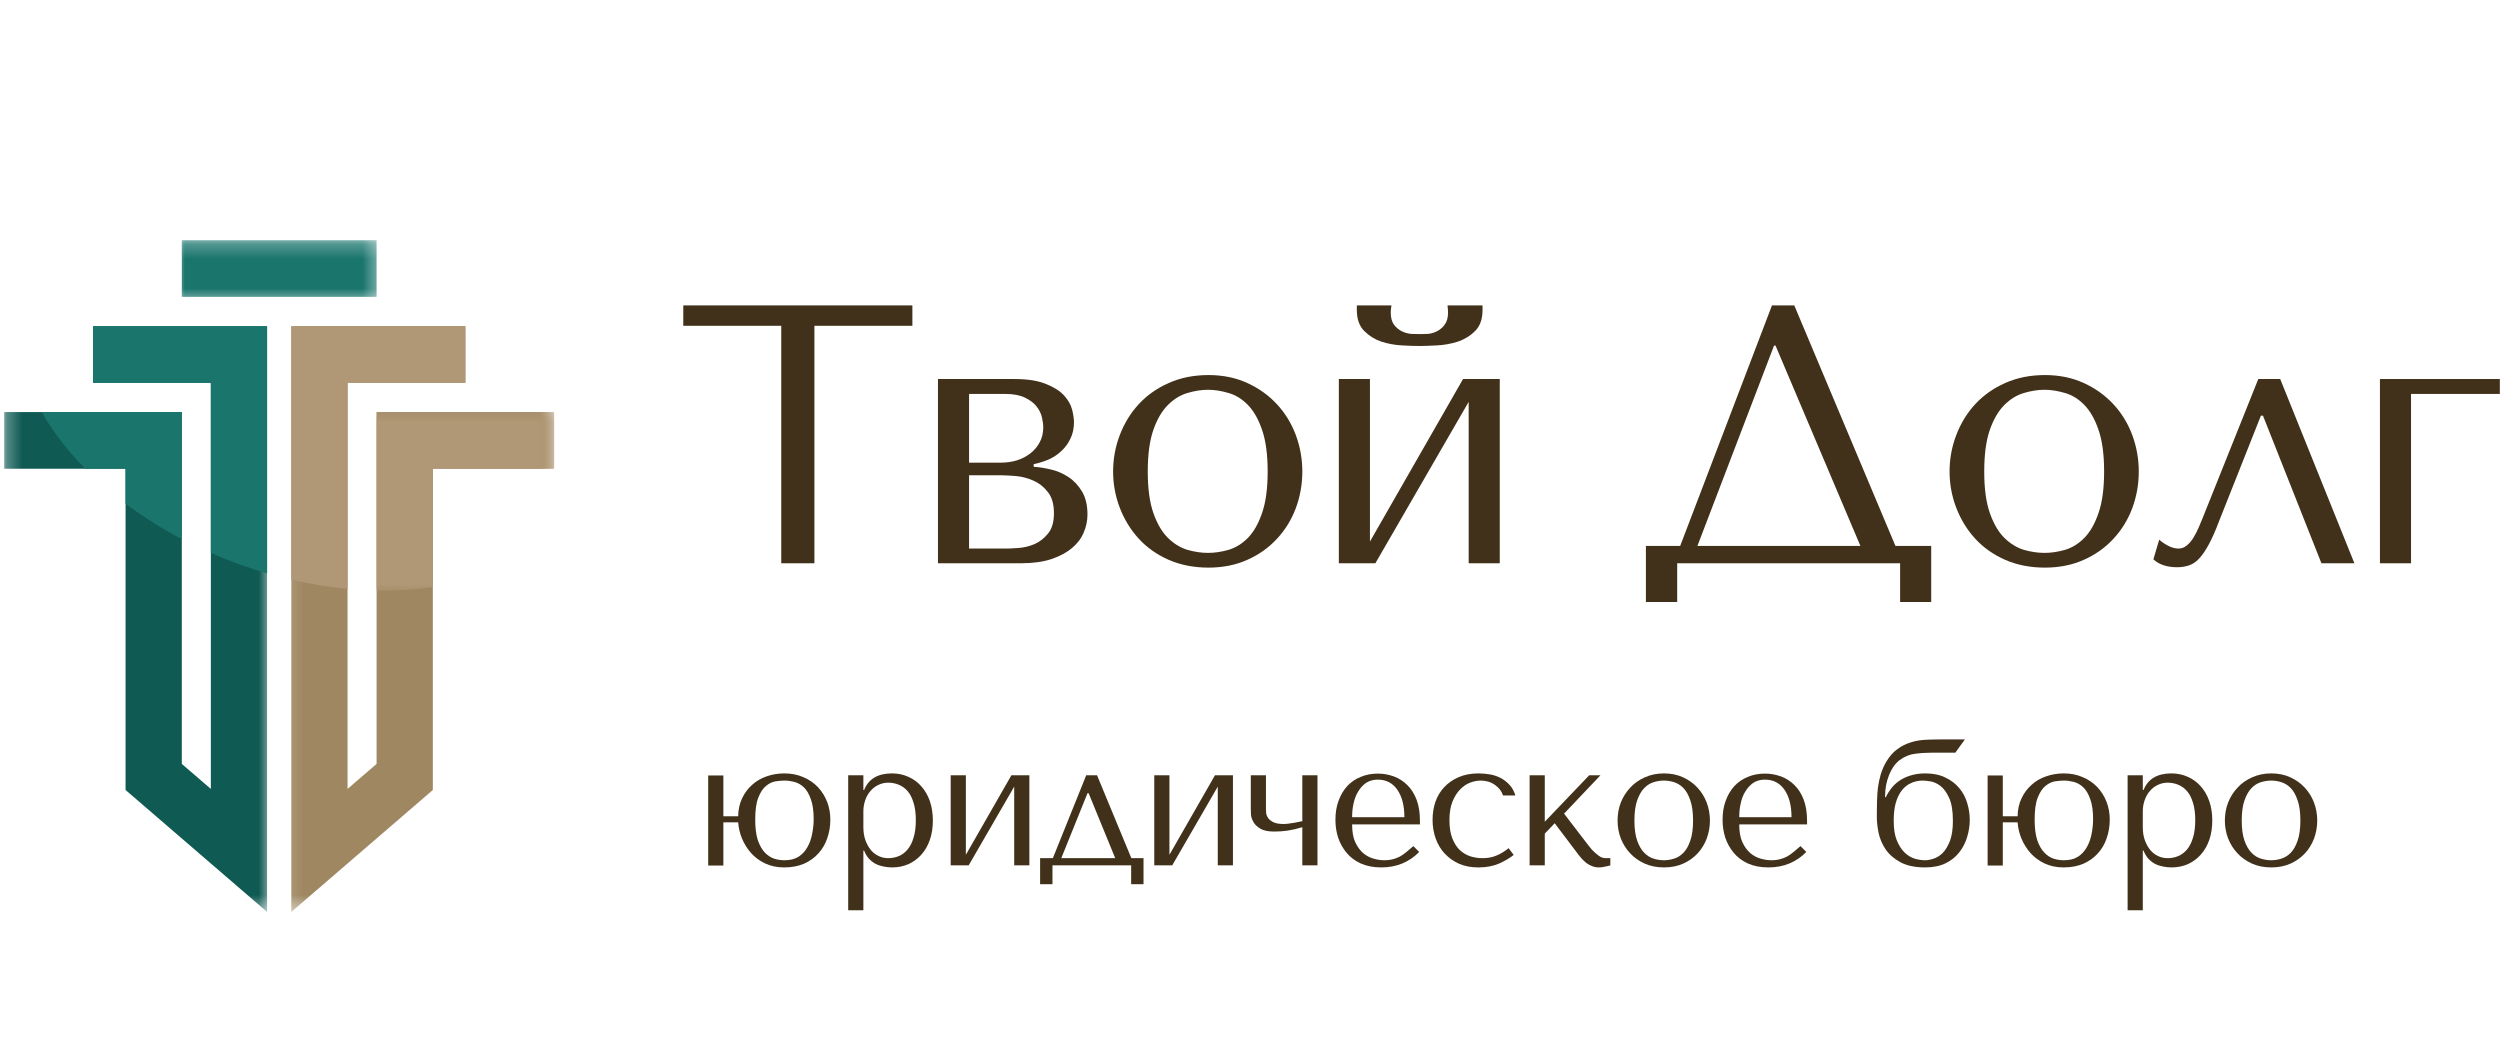 <svg width="169" height="71" viewBox="0 0 169 71" fill="none" xmlns="http://www.w3.org/2000/svg">
<mask id="mask0_148_16" style="mask-type:luminance" maskUnits="userSpaceOnUse" x="11" y="16" width="15" height="5">
<path d="M11.856 16.237H25.634V20.493H11.856V16.237Z" fill="white"/>
</mask>
<g mask="url(#mask0_148_16)">
<path d="M12.29 16.237H25.457V20.068H12.29V16.237Z" fill="#1A756D"/>
</g>
<mask id="mask1_148_16" style="mask-type:luminance" maskUnits="userSpaceOnUse" x="19" y="21" width="19" height="41">
<path d="M19.15 21.309H37.36V61.565H19.15V21.309Z" fill="white"/>
</mask>
<g mask="url(#mask1_148_16)">
<path d="M25.457 27.856V51.64L23.494 53.331V25.878H31.459V22.046H19.692V61.648L29.259 53.404V31.688H37.459V27.856H25.457Z" fill="#9E8761"/>
</g>
<mask id="mask2_148_16" style="mask-type:luminance" maskUnits="userSpaceOnUse" x="0" y="21" width="19" height="41">
<path d="M0.282 21.309H18.34V61.565H0.282V21.309Z" fill="white"/>
</mask>
<g mask="url(#mask2_148_16)">
<path d="M12.29 27.856V51.64L14.253 53.331V25.878H6.287V22.046H18.055V61.648L8.488 53.404V31.688H0.285V27.856H12.29Z" fill="#0F5A53"/>
</g>
<path d="M18.055 22.046H6.287V25.878H14.253V37.382C14.88 37.657 15.522 37.912 16.178 38.148C16.804 38.374 17.431 38.579 18.055 38.761V22.046Z" fill="#1A756D"/>
<path d="M5.762 31.688H8.488V34.055C9.646 34.919 10.919 35.723 12.29 36.441V27.856H2.818C3.568 29.174 4.559 30.466 5.762 31.688Z" fill="#1A756D"/>
<mask id="mask3_148_16" style="mask-type:luminance" maskUnits="userSpaceOnUse" x="24" y="27" width="14" height="14">
<path d="M24.823 27.843H37.36V40.094H24.823V27.843Z" fill="white"/>
</mask>
<g mask="url(#mask3_148_16)">
<path d="M25.457 39.919C26.777 39.944 28.049 39.864 29.259 39.683V31.688H37.458V27.856H25.457V39.919Z" fill="#B09775"/>
</g>
<path d="M23.494 25.878H31.459V22.046H19.692V39.185C20.977 39.482 22.25 39.689 23.494 39.807V25.878Z" fill="#B09775"/>
<path d="M55.054 38.077V22.023H61.677V20.645H46.19V22.023H52.813V38.077H55.054Z" fill="#41311A"/>
<path d="M63.407 25.622V38.077H68.992C69.802 38.077 70.492 37.985 71.069 37.796C71.642 37.602 72.11 37.35 72.474 37.043C72.835 36.737 73.098 36.389 73.259 35.997C73.427 35.608 73.513 35.203 73.513 34.785C73.513 34.156 73.389 33.636 73.145 33.228C72.898 32.813 72.591 32.484 72.221 32.245C71.847 31.999 71.452 31.83 71.031 31.735C70.606 31.633 70.223 31.575 69.878 31.556V31.377C70.207 31.31 70.537 31.208 70.866 31.071C71.195 30.927 71.487 30.736 71.74 30.497C71.999 30.261 72.208 29.98 72.36 29.654C72.519 29.332 72.601 28.962 72.601 28.544C72.601 28.308 72.557 28.021 72.474 27.689C72.389 27.358 72.208 27.038 71.93 26.732C71.651 26.426 71.24 26.168 70.701 25.954C70.169 25.734 69.46 25.622 68.574 25.622H63.407ZM65.509 37.082V32.13H67.688C67.947 32.13 68.276 32.149 68.675 32.181C69.081 32.216 69.473 32.319 69.853 32.488C70.233 32.65 70.556 32.906 70.828 33.253C71.107 33.595 71.246 34.076 71.246 34.695C71.246 35.292 71.11 35.751 70.841 36.074C70.578 36.399 70.271 36.635 69.916 36.788C69.562 36.935 69.207 37.018 68.853 37.043C68.498 37.069 68.238 37.082 68.08 37.082H65.509ZM65.509 31.275V26.63H67.953C68.511 26.63 68.957 26.716 69.296 26.885C69.631 27.048 69.891 27.243 70.068 27.472C70.252 27.702 70.375 27.951 70.435 28.212C70.492 28.468 70.524 28.694 70.524 28.889C70.524 29.272 70.442 29.61 70.284 29.897C70.132 30.187 69.919 30.439 69.65 30.65C69.388 30.854 69.084 31.014 68.739 31.122C68.4 31.224 68.042 31.275 67.662 31.275H65.509Z" fill="#41311A"/>
<path d="M88.037 31.875C88.037 32.743 87.888 33.572 87.593 34.364C87.296 35.148 86.871 35.837 86.314 36.431C85.763 37.027 85.099 37.5 84.314 37.847C83.535 38.195 82.661 38.371 81.692 38.371C80.704 38.371 79.808 38.195 79.007 37.847C78.203 37.49 77.529 37.015 76.981 36.418C76.43 35.815 76.006 35.123 75.702 34.338C75.398 33.547 75.246 32.727 75.246 31.875C75.246 31.017 75.398 30.191 75.702 29.399C76.006 28.608 76.43 27.916 76.981 27.319C77.529 26.726 78.203 26.247 79.007 25.89C79.808 25.533 80.704 25.354 81.692 25.354C82.661 25.354 83.535 25.533 84.314 25.89C85.099 26.247 85.763 26.726 86.314 27.319C86.871 27.916 87.296 28.608 87.593 29.399C87.888 30.191 88.037 31.017 88.037 31.875ZM85.694 31.875C85.694 30.72 85.567 29.779 85.314 29.055C85.067 28.334 84.747 27.772 84.352 27.37C83.962 26.971 83.528 26.703 83.047 26.566C82.566 26.423 82.104 26.349 81.667 26.349C81.217 26.349 80.755 26.423 80.274 26.566C79.799 26.703 79.362 26.971 78.957 27.37C78.552 27.772 78.222 28.334 77.969 29.055C77.716 29.779 77.589 30.72 77.589 31.875C77.589 33.023 77.716 33.962 77.969 34.682C78.222 35.407 78.552 35.968 78.957 36.367C79.362 36.759 79.799 37.027 80.274 37.171C80.755 37.308 81.217 37.375 81.667 37.375C82.104 37.375 82.566 37.308 83.047 37.171C83.528 37.027 83.962 36.759 84.352 36.367C84.747 35.968 85.067 35.407 85.314 34.682C85.567 33.962 85.694 33.023 85.694 31.875Z" fill="#41311A"/>
<path d="M92.608 36.609V25.622H90.506V38.077H92.975L99.282 27.166V38.077H101.384V25.622H98.902L92.608 36.609ZM95.964 23.389C96.258 23.389 96.648 23.376 97.129 23.35C97.617 23.325 98.091 23.242 98.547 23.095C99.003 22.942 99.396 22.7 99.725 22.368C100.054 22.036 100.219 21.564 100.219 20.951V20.645H97.851C97.857 20.731 97.867 20.811 97.876 20.887C97.883 20.964 97.889 21.041 97.889 21.117C97.889 21.468 97.813 21.742 97.661 21.947C97.515 22.144 97.344 22.291 97.142 22.393C96.939 22.495 96.727 22.556 96.509 22.572C96.296 22.581 96.116 22.585 95.964 22.585C95.818 22.585 95.635 22.581 95.407 22.572C95.185 22.556 94.97 22.495 94.761 22.393C94.558 22.291 94.381 22.144 94.229 21.947C94.084 21.742 94.014 21.468 94.014 21.117C94.014 21.041 94.017 20.964 94.027 20.887C94.033 20.811 94.046 20.731 94.064 20.645H91.722V20.951C91.722 21.564 91.886 22.036 92.216 22.368C92.545 22.7 92.931 22.942 93.381 23.095C93.837 23.242 94.299 23.325 94.774 23.35C95.255 23.376 95.651 23.389 95.964 23.389Z" fill="#41311A"/>
<path d="M121.293 20.645H119.786L113.581 36.903H111.263V40.693H113.378V38.077H128.447V40.693H130.549V36.903H128.131L121.293 20.645ZM125.763 36.903H114.746L119.925 23.363H120.026L125.763 36.903Z" fill="#41311A"/>
<path d="M144.581 31.875C144.581 32.743 144.432 33.572 144.138 34.364C143.84 35.148 143.416 35.837 142.859 36.431C142.308 37.027 141.643 37.5 140.858 37.847C140.079 38.195 139.205 38.371 138.237 38.371C137.249 38.371 136.353 38.195 135.552 37.847C134.748 37.49 134.074 37.015 133.526 36.418C132.975 35.815 132.551 35.123 132.247 34.338C131.943 33.547 131.791 32.727 131.791 31.875C131.791 31.017 131.943 30.191 132.247 29.399C132.551 28.608 132.975 27.916 133.526 27.319C134.074 26.726 134.748 26.247 135.552 25.89C136.353 25.533 137.249 25.354 138.237 25.354C139.205 25.354 140.079 25.533 140.858 25.89C141.643 26.247 142.308 26.726 142.859 27.319C143.416 27.916 143.84 28.608 144.138 29.399C144.432 30.191 144.581 31.017 144.581 31.875ZM142.238 31.875C142.238 30.72 142.112 29.779 141.858 29.055C141.611 28.334 141.292 27.772 140.896 27.37C140.507 26.971 140.073 26.703 139.592 26.566C139.11 26.423 138.648 26.349 138.211 26.349C137.762 26.349 137.3 26.423 136.818 26.566C136.343 26.703 135.907 26.971 135.501 27.37C135.096 27.772 134.767 28.334 134.514 29.055C134.26 29.779 134.134 30.72 134.134 31.875C134.134 33.023 134.26 33.962 134.514 34.682C134.767 35.407 135.096 35.968 135.501 36.367C135.907 36.759 136.343 37.027 136.818 37.171C137.3 37.308 137.762 37.375 138.211 37.375C138.648 37.375 139.11 37.308 139.592 37.171C140.073 37.027 140.507 36.759 140.896 36.367C141.292 35.968 141.611 35.407 141.858 34.682C142.112 33.962 142.238 33.023 142.238 31.875Z" fill="#41311A"/>
<path d="M154.142 25.622H152.661L148.9 35.014C148.824 35.193 148.735 35.407 148.634 35.652C148.532 35.892 148.412 36.121 148.279 36.342C148.152 36.555 148 36.734 147.823 36.877C147.652 37.015 147.472 37.082 147.279 37.082C147.041 37.082 146.801 37.018 146.557 36.89C146.31 36.756 146.114 36.619 145.962 36.482L145.569 37.809C145.949 38.166 146.484 38.345 147.177 38.345C147.488 38.345 147.766 38.297 148.013 38.205C148.257 38.119 148.485 37.959 148.697 37.72C148.915 37.474 149.127 37.158 149.33 36.775C149.539 36.386 149.761 35.889 149.989 35.282L152.838 28.098H152.977L156.928 38.077H159.157L154.142 25.622Z" fill="#41311A"/>
<path d="M168.989 26.63V25.622H160.884V38.077H162.986V26.63H168.989Z" fill="#41311A"/>
<path d="M48.9 55.588V58.51H47.874V52.423H48.9V55.179H49.9C49.907 54.729 49.995 54.324 50.166 53.967C50.334 53.609 50.559 53.31 50.837 53.061C51.116 52.806 51.439 52.614 51.812 52.486C52.192 52.352 52.591 52.282 53.016 52.282C53.497 52.282 53.927 52.368 54.307 52.538C54.694 52.7 55.023 52.927 55.295 53.214C55.564 53.504 55.77 53.836 55.916 54.209C56.058 54.586 56.131 54.981 56.131 55.396C56.131 55.856 56.058 56.286 55.916 56.685C55.779 57.078 55.577 57.419 55.308 57.706C55.045 57.996 54.719 58.226 54.333 58.395C53.943 58.555 53.503 58.638 53.016 58.638C52.534 58.638 52.104 58.548 51.724 58.37C51.35 58.191 51.034 57.958 50.774 57.668C50.511 57.371 50.306 57.039 50.154 56.672C50.008 56.309 49.926 55.945 49.9 55.588H48.9ZM51.053 55.396C51.053 55.967 51.11 56.436 51.23 56.8C51.357 57.157 51.515 57.438 51.711 57.642C51.904 57.84 52.117 57.974 52.344 58.05C52.579 58.121 52.807 58.153 53.028 58.153C53.414 58.153 53.737 58.073 53.991 57.91C54.244 57.741 54.44 57.524 54.586 57.259C54.738 56.988 54.842 56.691 54.902 56.366C54.969 56.034 55.004 55.709 55.004 55.383C55.004 54.822 54.94 54.372 54.814 54.031C54.694 53.683 54.538 53.415 54.345 53.227C54.149 53.042 53.934 52.917 53.699 52.857C53.471 52.799 53.247 52.767 53.028 52.767C52.857 52.767 52.661 52.786 52.433 52.818C52.211 52.853 51.996 52.956 51.787 53.125C51.585 53.287 51.41 53.546 51.268 53.903C51.122 54.26 51.053 54.758 51.053 55.396Z" fill="#41311A"/>
<path d="M57.338 61.534H58.364V57.502H58.414C58.497 57.715 58.604 57.894 58.731 58.038C58.864 58.184 59.016 58.303 59.187 58.395C59.355 58.481 59.532 58.539 59.719 58.574C59.912 58.615 60.105 58.638 60.301 58.638C60.697 58.638 61.064 58.564 61.403 58.421C61.739 58.267 62.03 58.057 62.277 57.782C62.53 57.502 62.723 57.167 62.859 56.774C62.992 56.385 63.062 55.951 63.062 55.473C63.062 54.988 62.992 54.551 62.859 54.158C62.723 53.769 62.53 53.431 62.277 53.15C62.03 52.869 61.739 52.659 61.403 52.512C61.064 52.359 60.697 52.282 60.301 52.282C59.339 52.282 58.709 52.659 58.414 53.405H58.364V52.41H57.338V61.534ZM58.364 54.847C58.364 54.586 58.405 54.334 58.49 54.094C58.573 53.849 58.693 53.641 58.845 53.469C58.997 53.291 59.174 53.157 59.377 53.061C59.586 52.959 59.81 52.908 60.048 52.908C60.292 52.908 60.529 52.956 60.757 53.048C60.991 53.144 61.194 53.291 61.365 53.495C61.533 53.693 61.663 53.951 61.758 54.273C61.859 54.599 61.91 54.988 61.91 55.447C61.91 55.907 61.859 56.299 61.758 56.621C61.663 56.947 61.53 57.215 61.352 57.425C61.181 57.629 60.985 57.779 60.757 57.872C60.529 57.968 60.292 58.012 60.048 58.012C59.82 58.012 59.605 57.968 59.402 57.872C59.2 57.779 59.022 57.642 58.87 57.464C58.718 57.279 58.595 57.055 58.503 56.8C58.408 56.538 58.364 56.238 58.364 55.907V54.847Z" fill="#41311A"/>
<path d="M65.293 57.782V52.41H64.267V58.497H65.483L68.56 53.176V58.497H69.585V52.41H68.37L65.293 57.782Z" fill="#41311A"/>
<path d="M76.479 58.012L74.161 52.41H73.427L71.173 58.012H70.311V59.773H71.147V58.497H76.466V59.773H77.302V58.012H76.479ZM73.515 53.622H73.591L75.389 58.012H71.743L73.515 53.622Z" fill="#41311A"/>
<path d="M79.054 57.782V52.41H78.028V58.497H79.243L82.321 53.176V58.497H83.347V52.41H82.131L79.054 57.782Z" fill="#41311A"/>
<path d="M88.036 55.511C87.967 55.521 87.884 55.536 87.783 55.562C87.682 55.581 87.571 55.6 87.454 55.626C87.333 55.645 87.216 55.661 87.099 55.677C86.979 55.696 86.877 55.702 86.795 55.702C86.491 55.702 86.257 55.664 86.099 55.588C85.937 55.511 85.814 55.419 85.731 55.307C85.656 55.198 85.608 55.084 85.592 54.962C85.583 54.844 85.579 54.745 85.579 54.669V52.41H84.554V54.669C84.554 54.764 84.557 54.898 84.567 55.077C84.582 55.249 84.642 55.419 84.744 55.588C84.845 55.76 85.003 55.907 85.225 56.034C85.443 56.156 85.751 56.213 86.149 56.213C86.418 56.213 86.719 56.194 87.049 56.149C87.378 56.098 87.707 56.022 88.036 55.919V58.497H89.062V52.41H88.036V55.511Z" fill="#41311A"/>
<path d="M95.987 55.728V55.473C95.987 54.93 95.911 54.458 95.759 54.056C95.607 53.657 95.398 53.329 95.138 53.074C94.875 52.812 94.572 52.614 94.226 52.487C93.878 52.359 93.517 52.295 93.137 52.295C92.723 52.295 92.343 52.368 91.998 52.512C91.649 52.649 91.346 52.853 91.086 53.125C90.833 53.399 90.633 53.731 90.491 54.12C90.345 54.503 90.275 54.937 90.275 55.422C90.275 55.83 90.332 56.226 90.453 56.608C90.579 56.991 90.769 57.336 91.023 57.642C91.276 57.949 91.596 58.191 91.985 58.37C92.381 58.548 92.846 58.638 93.378 58.638C93.891 58.638 94.366 58.548 94.796 58.37C95.227 58.191 95.607 57.932 95.936 57.591L95.543 57.196C95.373 57.342 95.214 57.476 95.062 57.604C94.917 57.725 94.771 57.827 94.619 57.91C94.467 57.987 94.306 58.047 94.138 58.089C93.976 58.133 93.796 58.153 93.593 58.153C93.365 58.153 93.125 58.121 92.871 58.05C92.618 57.983 92.381 57.859 92.162 57.681C91.95 57.502 91.77 57.256 91.618 56.94C91.472 56.628 91.403 56.222 91.403 55.728H95.987ZM91.403 55.243C91.403 54.911 91.434 54.599 91.504 54.299C91.57 53.992 91.675 53.724 91.82 53.495C91.963 53.259 92.14 53.067 92.352 52.92C92.571 52.777 92.834 52.703 93.137 52.703C93.701 52.703 94.141 52.93 94.454 53.38C94.774 53.833 94.936 54.452 94.936 55.243H91.403Z" fill="#41311A"/>
<path d="M100.223 58.012C99.935 58.012 99.657 57.971 99.388 57.885C99.115 57.792 98.875 57.648 98.666 57.451C98.463 57.246 98.298 56.985 98.172 56.66C98.045 56.328 97.982 55.926 97.982 55.447C97.982 54.956 98.048 54.538 98.184 54.197C98.327 53.849 98.501 53.571 98.704 53.367C98.906 53.157 99.128 53.003 99.375 52.908C99.628 52.815 99.869 52.767 100.097 52.767C100.467 52.767 100.787 52.866 101.059 53.061C101.338 53.259 101.518 53.495 101.604 53.775H102.439C102.354 53.488 102.224 53.249 102.047 53.061C101.869 52.866 101.667 52.71 101.439 52.589C101.211 52.471 100.964 52.391 100.704 52.346C100.442 52.305 100.192 52.282 99.957 52.282C99.441 52.282 98.989 52.368 98.602 52.538C98.222 52.7 97.896 52.927 97.627 53.214C97.365 53.495 97.165 53.827 97.032 54.209C96.905 54.586 96.842 54.988 96.842 55.422C96.842 55.875 96.912 56.299 97.057 56.698C97.2 57.09 97.406 57.432 97.678 57.719C97.947 57.999 98.267 58.226 98.64 58.395C99.02 58.555 99.451 58.638 99.932 58.638C100.464 58.638 100.926 58.551 101.325 58.382C101.721 58.204 102.053 58.009 102.325 57.795L101.983 57.336C101.695 57.566 101.414 57.738 101.135 57.846C100.863 57.958 100.559 58.012 100.223 58.012Z" fill="#41311A"/>
<path d="M104.427 55.549V52.41H103.401V58.497H104.427V56.353L105.098 55.651L106.592 57.629C106.684 57.757 106.782 57.881 106.884 57.999C106.991 58.121 107.105 58.229 107.226 58.331C107.352 58.427 107.482 58.497 107.618 58.548C107.761 58.606 107.913 58.638 108.074 58.638C108.216 58.638 108.356 58.618 108.492 58.587C108.634 58.561 108.758 58.529 108.859 58.497V58.012H108.517C108.422 58.012 108.321 57.987 108.213 57.936C108.112 57.878 108.004 57.802 107.897 57.706C107.786 57.613 107.681 57.511 107.58 57.4C107.485 57.291 107.397 57.18 107.314 57.068L105.731 55.001L108.188 52.41H107.428L104.427 55.549Z" fill="#41311A"/>
<path d="M115.591 55.473C115.591 55.891 115.518 56.296 115.375 56.685C115.23 57.068 115.024 57.406 114.755 57.693C114.483 57.983 114.16 58.213 113.78 58.382C113.4 58.551 112.969 58.638 112.488 58.638C112.007 58.638 111.57 58.551 111.184 58.382C110.795 58.204 110.465 57.971 110.196 57.68C109.924 57.393 109.715 57.055 109.563 56.672C109.417 56.283 109.348 55.881 109.348 55.473C109.348 55.048 109.417 54.643 109.563 54.26C109.715 53.877 109.924 53.542 110.196 53.252C110.465 52.956 110.795 52.723 111.184 52.55C111.57 52.372 112.007 52.282 112.488 52.282C112.969 52.282 113.4 52.372 113.78 52.55C114.16 52.723 114.483 52.956 114.755 53.252C115.024 53.542 115.23 53.877 115.375 54.26C115.518 54.643 115.591 55.048 115.591 55.473ZM114.451 55.473C114.451 54.905 114.388 54.445 114.261 54.094C114.141 53.737 113.986 53.463 113.793 53.265C113.596 53.07 113.381 52.94 113.147 52.869C112.919 52.802 112.694 52.767 112.476 52.767C112.263 52.767 112.039 52.802 111.804 52.869C111.567 52.94 111.352 53.07 111.159 53.265C110.962 53.463 110.804 53.737 110.677 54.094C110.551 54.445 110.487 54.905 110.487 55.473C110.487 56.028 110.551 56.481 110.677 56.838C110.804 57.189 110.962 57.46 111.159 57.655C111.352 57.853 111.567 57.983 111.804 58.05C112.039 58.121 112.263 58.153 112.476 58.153C112.694 58.153 112.919 58.121 113.147 58.05C113.381 57.983 113.596 57.853 113.793 57.655C113.986 57.46 114.141 57.189 114.261 56.838C114.388 56.481 114.451 56.028 114.451 55.473Z" fill="#41311A"/>
<path d="M122.157 55.728V55.473C122.157 54.93 122.081 54.458 121.929 54.056C121.777 53.657 121.568 53.329 121.308 53.074C121.046 52.812 120.742 52.614 120.397 52.487C120.048 52.359 119.687 52.295 119.308 52.295C118.893 52.295 118.513 52.368 118.168 52.512C117.82 52.649 117.516 52.853 117.256 53.125C117.003 53.399 116.803 53.731 116.661 54.12C116.515 54.503 116.446 54.937 116.446 55.422C116.446 55.83 116.503 56.226 116.623 56.608C116.749 56.991 116.939 57.336 117.193 57.642C117.446 57.949 117.766 58.191 118.155 58.37C118.551 58.548 119.016 58.638 119.548 58.638C120.061 58.638 120.536 58.548 120.966 58.37C121.397 58.191 121.777 57.932 122.106 57.591L121.714 57.196C121.543 57.342 121.384 57.476 121.232 57.604C121.087 57.725 120.941 57.827 120.789 57.91C120.637 57.987 120.476 58.047 120.308 58.089C120.146 58.133 119.966 58.153 119.763 58.153C119.535 58.153 119.295 58.121 119.042 58.05C118.788 57.983 118.551 57.859 118.332 57.681C118.12 57.502 117.94 57.256 117.788 56.94C117.642 56.628 117.573 56.222 117.573 55.728H122.157ZM117.573 55.243C117.573 54.911 117.604 54.599 117.674 54.299C117.74 53.992 117.845 53.724 117.991 53.495C118.133 53.259 118.31 53.067 118.522 52.92C118.741 52.777 119.004 52.703 119.308 52.703C119.871 52.703 120.311 52.93 120.624 53.38C120.944 53.833 121.106 54.452 121.106 55.243H117.573Z" fill="#41311A"/>
<path d="M131.155 49.985C130.807 49.985 130.465 49.995 130.129 50.011C129.791 50.03 129.465 50.087 129.154 50.19C128.841 50.285 128.546 50.432 128.268 50.636C127.989 50.834 127.739 51.115 127.521 51.478C127.359 51.753 127.233 52.037 127.141 52.333C127.055 52.633 126.992 52.93 126.951 53.227C126.916 53.527 126.894 53.82 126.888 54.107C126.878 54.388 126.875 54.656 126.875 54.911V55.243C126.875 55.549 126.913 55.9 126.989 56.289C127.071 56.682 127.229 57.052 127.457 57.4C127.692 57.751 128.027 58.044 128.458 58.28C128.888 58.516 129.449 58.638 130.142 58.638C130.68 58.638 131.142 58.542 131.522 58.357C131.902 58.172 132.209 57.923 132.447 57.617C132.691 57.304 132.868 56.959 132.979 56.583C133.096 56.2 133.156 55.814 133.156 55.422C133.156 55.032 133.096 54.65 132.979 54.273C132.868 53.9 132.691 53.568 132.447 53.278C132.2 52.981 131.89 52.742 131.51 52.563C131.136 52.378 130.687 52.282 130.155 52.282C129.781 52.282 129.449 52.33 129.154 52.423C128.866 52.509 128.613 52.627 128.394 52.78C128.182 52.927 128.002 53.096 127.85 53.291C127.698 53.488 127.575 53.686 127.483 53.89H127.432V53.827C127.432 53.316 127.521 52.841 127.698 52.397C127.875 51.957 128.11 51.619 128.407 51.389C128.736 51.143 129.085 51 129.458 50.955C129.829 50.904 130.243 50.879 130.699 50.879H132.181L132.827 49.985H131.155ZM128.015 55.498C128.015 55.023 128.059 54.614 128.154 54.273C128.255 53.925 128.394 53.641 128.572 53.418C128.749 53.198 128.955 53.035 129.192 52.933C129.427 52.825 129.689 52.767 129.977 52.767C130.095 52.767 130.262 52.786 130.484 52.818C130.712 52.853 130.94 52.956 131.168 53.125C131.396 53.297 131.592 53.568 131.763 53.941C131.931 54.308 132.016 54.828 132.016 55.498C132.016 56.053 131.947 56.503 131.814 56.851C131.677 57.202 131.513 57.473 131.32 57.668C131.123 57.856 130.918 57.983 130.699 58.05C130.487 58.121 130.3 58.153 130.142 58.153C129.93 58.153 129.699 58.121 129.446 58.05C129.199 57.974 128.971 57.84 128.762 57.642C128.55 57.438 128.372 57.167 128.23 56.825C128.084 56.478 128.015 56.034 128.015 55.498Z" fill="#41311A"/>
<path d="M135.389 55.588V58.51H134.364V52.423H135.389V55.179H136.39C136.396 54.729 136.485 54.324 136.656 53.967C136.823 53.609 137.048 53.31 137.327 53.061C137.605 52.806 137.928 52.614 138.302 52.486C138.682 52.352 139.081 52.282 139.505 52.282C139.986 52.282 140.417 52.368 140.797 52.538C141.183 52.7 141.512 52.927 141.784 53.214C142.053 53.504 142.259 53.836 142.405 54.209C142.547 54.586 142.62 54.981 142.62 55.396C142.62 55.856 142.547 56.286 142.405 56.685C142.269 57.078 142.066 57.419 141.797 57.706C141.534 57.996 141.208 58.226 140.822 58.395C140.432 58.555 139.992 58.638 139.505 58.638C139.024 58.638 138.593 58.548 138.213 58.37C137.84 58.191 137.523 57.958 137.263 57.668C137.001 57.371 136.795 57.039 136.643 56.672C136.497 56.309 136.415 55.945 136.39 55.588H135.389ZM137.542 55.396C137.542 55.967 137.599 56.436 137.719 56.8C137.846 57.157 138.004 57.438 138.201 57.642C138.394 57.84 138.606 57.974 138.834 58.05C139.068 58.121 139.296 58.153 139.518 58.153C139.904 58.153 140.227 58.073 140.48 57.91C140.733 57.741 140.929 57.524 141.075 57.259C141.227 56.988 141.332 56.691 141.392 56.366C141.458 56.034 141.493 55.709 141.493 55.383C141.493 54.822 141.43 54.372 141.303 54.031C141.183 53.683 141.028 53.415 140.835 53.227C140.638 53.042 140.423 52.917 140.189 52.857C139.961 52.799 139.736 52.767 139.518 52.767C139.347 52.767 139.15 52.786 138.922 52.818C138.701 52.853 138.485 52.956 138.277 53.125C138.074 53.287 137.9 53.546 137.757 53.903C137.612 54.26 137.542 54.758 137.542 55.396Z" fill="#41311A"/>
<path d="M143.827 61.534H144.853V57.502H144.904C144.986 57.715 145.094 57.894 145.22 58.038C145.353 58.184 145.505 58.303 145.676 58.395C145.844 58.481 146.021 58.539 146.208 58.574C146.401 58.615 146.594 58.638 146.791 58.638C147.186 58.638 147.553 58.564 147.892 58.421C148.228 58.267 148.519 58.057 148.766 57.782C149.019 57.502 149.212 57.167 149.349 56.774C149.481 56.385 149.551 55.951 149.551 55.473C149.551 54.988 149.481 54.551 149.349 54.158C149.212 53.769 149.019 53.431 148.766 53.15C148.519 52.869 148.228 52.659 147.892 52.512C147.553 52.359 147.186 52.282 146.791 52.282C145.828 52.282 145.198 52.659 144.904 53.405H144.853V52.41H143.827V61.534ZM144.853 54.847C144.853 54.586 144.894 54.334 144.98 54.094C145.062 53.849 145.182 53.641 145.334 53.469C145.486 53.291 145.663 53.157 145.866 53.061C146.075 52.959 146.3 52.908 146.537 52.908C146.781 52.908 147.018 52.956 147.246 53.048C147.481 53.144 147.683 53.291 147.854 53.495C148.022 53.693 148.152 53.951 148.247 54.273C148.348 54.599 148.399 54.988 148.399 55.447C148.399 55.907 148.348 56.299 148.247 56.621C148.152 56.947 148.019 57.215 147.842 57.425C147.671 57.629 147.474 57.779 147.246 57.872C147.018 57.968 146.781 58.012 146.537 58.012C146.309 58.012 146.094 57.968 145.891 57.872C145.689 57.779 145.512 57.642 145.36 57.464C145.208 57.279 145.084 57.055 144.992 56.8C144.897 56.538 144.853 56.238 144.853 55.907V54.847Z" fill="#41311A"/>
<path d="M156.645 55.473C156.645 55.891 156.572 56.296 156.429 56.685C156.284 57.068 156.078 57.406 155.809 57.693C155.536 57.983 155.214 58.213 154.834 58.382C154.454 58.551 154.023 58.638 153.542 58.638C153.061 58.638 152.624 58.551 152.238 58.382C151.848 58.204 151.519 57.971 151.25 57.68C150.978 57.393 150.769 57.055 150.617 56.672C150.471 56.283 150.401 55.881 150.401 55.473C150.401 55.048 150.471 54.643 150.617 54.26C150.769 53.877 150.978 53.542 151.25 53.252C151.519 52.956 151.848 52.723 152.238 52.55C152.624 52.372 153.061 52.282 153.542 52.282C154.023 52.282 154.454 52.372 154.834 52.55C155.214 52.723 155.536 52.956 155.809 53.252C156.078 53.542 156.284 53.877 156.429 54.26C156.572 54.643 156.645 55.048 156.645 55.473ZM155.505 55.473C155.505 54.905 155.442 54.445 155.315 54.094C155.195 53.737 155.039 53.463 154.846 53.265C154.65 53.07 154.435 52.94 154.201 52.869C153.973 52.802 153.748 52.767 153.529 52.767C153.317 52.767 153.092 52.802 152.858 52.869C152.621 52.94 152.405 53.07 152.212 53.265C152.016 53.463 151.858 53.737 151.731 54.094C151.605 54.445 151.541 54.905 151.541 55.473C151.541 56.028 151.605 56.481 151.731 56.838C151.858 57.189 152.016 57.46 152.212 57.655C152.405 57.853 152.621 57.983 152.858 58.05C153.092 58.121 153.317 58.153 153.529 58.153C153.748 58.153 153.973 58.121 154.201 58.05C154.435 57.983 154.65 57.853 154.846 57.655C155.039 57.46 155.195 57.189 155.315 56.838C155.442 56.481 155.505 56.028 155.505 55.473Z" fill="#41311A"/>
</svg>
